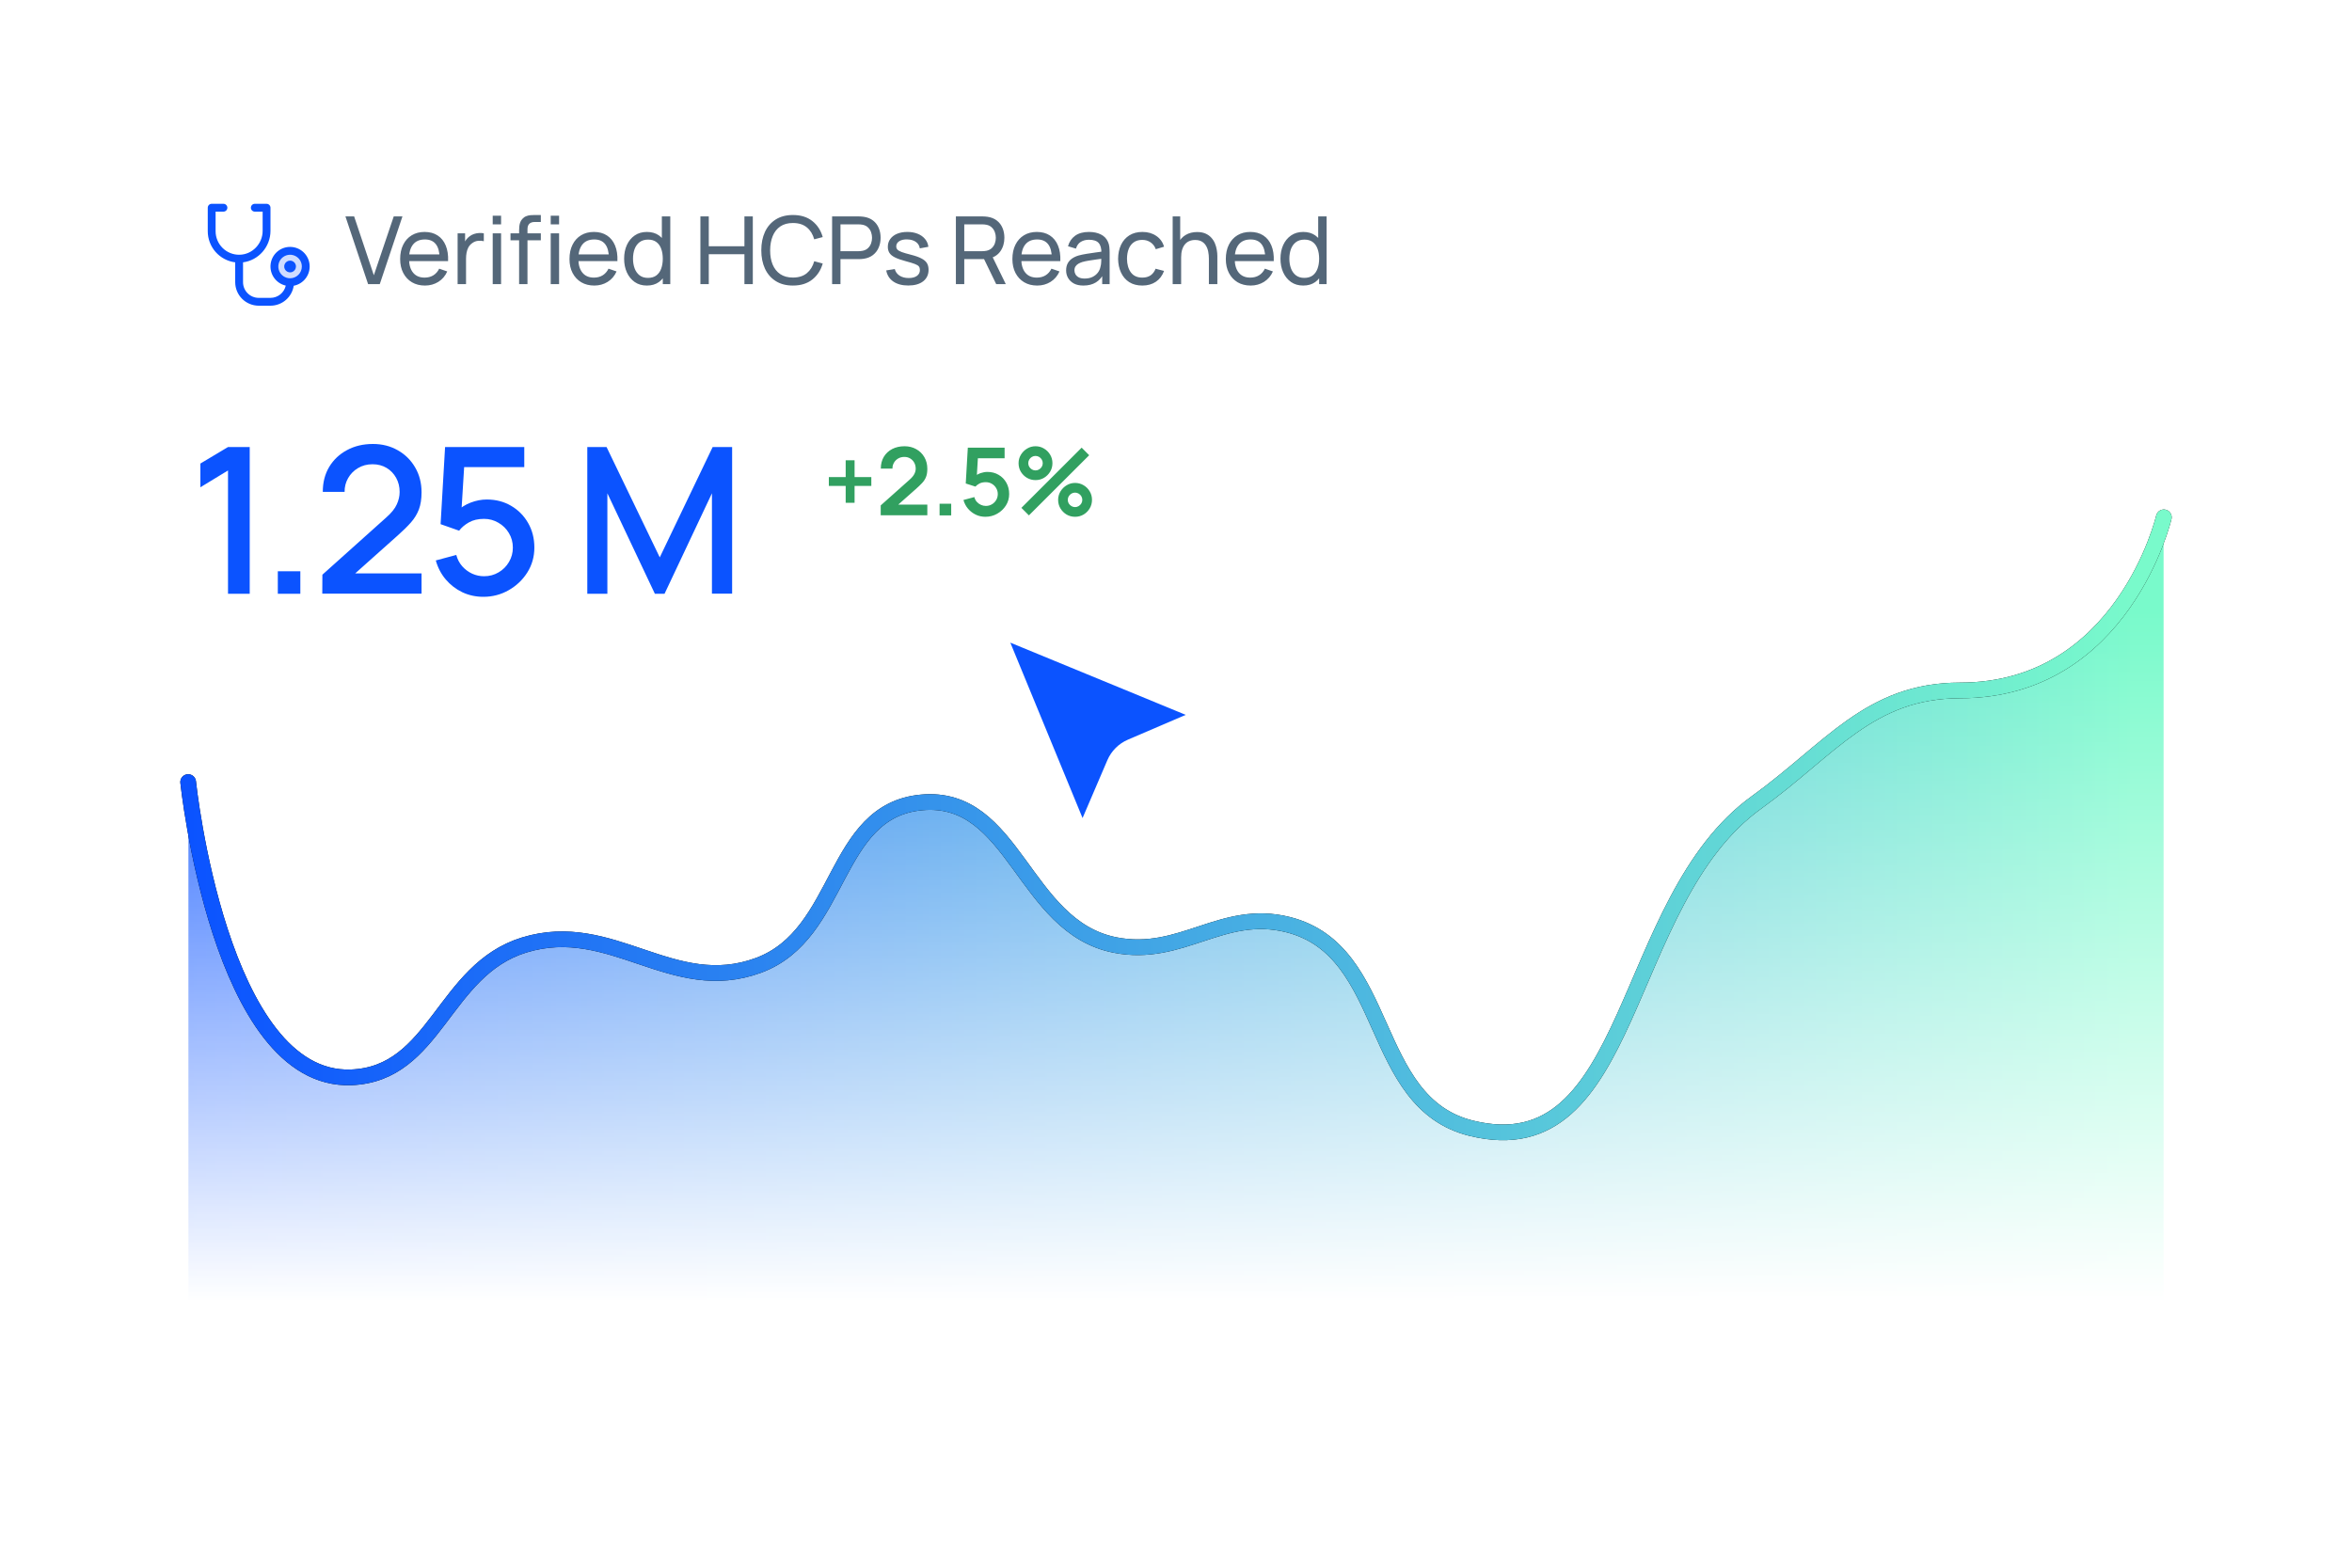 <svg width="1200" height="800" viewBox="0 0 1200 800" fill="none" xmlns="http://www.w3.org/2000/svg">
<rect width="1200" height="800" fill="url(#paint0_linear_10118_2599)"/>
<rect x="400" y="212" width="180" height="68" rx="16" fill="white"/>
<path d="M431.472 256.568V247.976H422.88V243.44H431.472V234.872H436.008V243.44H444.552V247.976H436.008V256.568H431.472ZM449.342 262.952V257.912L464.126 244.736C465.278 243.712 466.078 242.744 466.526 241.832C466.974 240.92 467.198 240.04 467.198 239.192C467.198 238.04 466.95 237.016 466.454 236.12C465.958 235.208 465.27 234.488 464.39 233.96C463.526 233.432 462.526 233.168 461.39 233.168C460.19 233.168 459.126 233.448 458.198 234.008C457.286 234.552 456.574 235.28 456.062 236.192C455.55 237.104 455.31 238.088 455.342 239.144H449.39C449.39 236.84 449.902 234.832 450.926 233.12C451.966 231.408 453.39 230.08 455.198 229.136C457.022 228.192 459.126 227.72 461.51 227.72C463.718 227.72 465.702 228.216 467.462 229.208C469.222 230.184 470.606 231.544 471.614 233.288C472.622 235.016 473.126 237.008 473.126 239.264C473.126 240.912 472.902 242.296 472.454 243.416C472.006 244.536 471.334 245.568 470.438 246.512C469.558 247.456 468.462 248.504 467.15 249.656L456.662 258.944L456.134 257.504H473.126V262.952H449.342ZM479.376 263V257.072H485.304V263H479.376ZM502.762 263.72C501.002 263.72 499.362 263.36 497.842 262.64C496.322 261.904 495.01 260.896 493.906 259.616C492.818 258.336 492.034 256.848 491.554 255.152L497.122 253.664C497.346 254.592 497.754 255.392 498.346 256.064C498.954 256.736 499.658 257.256 500.458 257.624C501.274 257.992 502.114 258.176 502.978 258.176C504.098 258.176 505.122 257.904 506.05 257.36C506.978 256.816 507.714 256.088 508.258 255.176C508.802 254.248 509.074 253.224 509.074 252.104C509.074 250.984 508.794 249.968 508.234 249.056C507.69 248.128 506.954 247.4 506.026 246.872C505.098 246.328 504.082 246.056 502.978 246.056C501.65 246.056 500.546 246.296 499.666 246.776C498.802 247.256 498.138 247.768 497.674 248.312L492.73 246.728L493.786 228.44H512.554V233.864H496.882L499.042 231.824L498.274 244.544L497.218 243.248C498.114 242.432 499.154 241.824 500.338 241.424C501.522 241.024 502.666 240.824 503.77 240.824C505.93 240.824 507.842 241.32 509.506 242.312C511.186 243.288 512.498 244.624 513.442 246.32C514.402 248.016 514.882 249.944 514.882 252.104C514.882 254.264 514.322 256.224 513.202 257.984C512.082 259.728 510.602 261.12 508.762 262.16C506.938 263.2 504.938 263.72 502.762 263.72ZM524.959 263L521.119 259.16L551.863 228.44L555.703 232.304L524.959 263ZM548.503 263.72C546.919 263.72 545.471 263.336 544.159 262.568C542.863 261.784 541.823 260.744 541.039 259.448C540.255 258.136 539.863 256.68 539.863 255.08C539.863 253.512 540.263 252.072 541.063 250.76C541.863 249.448 542.919 248.4 544.231 247.616C545.543 246.832 546.967 246.44 548.503 246.44C550.087 246.44 551.535 246.832 552.847 247.616C554.159 248.384 555.199 249.424 555.967 250.736C556.751 252.032 557.143 253.48 557.143 255.08C557.143 256.68 556.751 258.136 555.967 259.448C555.199 260.744 554.159 261.784 552.847 262.568C551.535 263.336 550.087 263.72 548.503 263.72ZM548.503 258.776C549.159 258.776 549.767 258.608 550.327 258.272C550.903 257.936 551.359 257.488 551.695 256.928C552.031 256.368 552.199 255.752 552.199 255.08C552.199 254.408 552.031 253.792 551.695 253.232C551.359 252.672 550.903 252.224 550.327 251.888C549.767 251.552 549.159 251.384 548.503 251.384C547.831 251.384 547.215 251.552 546.655 251.888C546.095 252.224 545.639 252.672 545.287 253.232C544.951 253.792 544.783 254.408 544.783 255.08C544.783 255.752 544.951 256.368 545.287 256.928C545.639 257.488 546.095 257.936 546.655 258.272C547.215 258.608 547.831 258.776 548.503 258.776ZM528.319 245C526.735 245 525.287 244.616 523.975 243.848C522.663 243.064 521.615 242.024 520.831 240.728C520.063 239.416 519.679 237.96 519.679 236.36C519.679 234.792 520.079 233.352 520.879 232.04C521.679 230.728 522.735 229.68 524.047 228.896C525.359 228.112 526.783 227.72 528.319 227.72C529.903 227.72 531.343 228.112 532.639 228.896C533.951 229.664 534.999 230.704 535.783 232.016C536.567 233.312 536.959 234.76 536.959 236.36C536.959 237.96 536.567 239.416 535.783 240.728C534.999 242.024 533.951 243.064 532.639 243.848C531.343 244.616 529.903 245 528.319 245ZM528.319 240.056C528.991 240.056 529.607 239.888 530.167 239.552C530.727 239.216 531.175 238.768 531.511 238.208C531.847 237.648 532.015 237.032 532.015 236.36C532.015 235.688 531.847 235.072 531.511 234.512C531.175 233.952 530.727 233.504 530.167 233.168C529.607 232.832 528.991 232.664 528.319 232.664C527.647 232.664 527.031 232.832 526.471 233.168C525.911 233.504 525.463 233.952 525.127 234.512C524.791 235.072 524.623 235.688 524.623 236.36C524.623 237.032 524.791 237.648 525.127 238.208C525.463 238.768 525.911 239.216 526.471 239.552C527.031 239.888 527.647 240.056 528.319 240.056Z" fill="#31A060"/>
<path d="M116.332 303V240.08L102.24 248.66V236.544L116.332 228.12H127.408V303H116.332ZM141.743 303V291.508H153.235V303H141.743ZM164.429 302.948L164.481 293.276L197.085 264.052C199.719 261.729 201.505 259.511 202.441 257.396C203.411 255.281 203.897 253.167 203.897 251.052C203.897 248.383 203.307 245.991 202.129 243.876C200.95 241.727 199.321 240.028 197.241 238.78C195.161 237.532 192.769 236.908 190.065 236.908C187.291 236.908 184.813 237.567 182.629 238.884C180.479 240.167 178.798 241.883 177.585 244.032C176.371 246.181 175.782 248.504 175.817 251H164.689C164.689 246.147 165.781 241.9 167.965 238.26C170.183 234.585 173.217 231.725 177.065 229.68C180.913 227.6 185.315 226.56 190.273 226.56C194.987 226.56 199.217 227.635 202.961 229.784C206.705 231.899 209.651 234.811 211.801 238.52C213.985 242.229 215.077 246.459 215.077 251.208C215.077 254.64 214.626 257.552 213.725 259.944C212.823 262.336 211.471 264.555 209.669 266.6C207.866 268.645 205.613 270.864 202.909 273.256L177.741 295.72L176.545 292.6H215.077V302.948H164.429ZM246.632 304.56C242.784 304.56 239.196 303.78 235.868 302.22C232.574 300.625 229.749 298.441 227.392 295.668C225.034 292.86 223.353 289.636 222.348 285.996L232.8 283.188C233.389 285.407 234.394 287.331 235.816 288.96C237.272 290.589 238.97 291.855 240.912 292.756C242.853 293.623 244.864 294.056 246.944 294.056C249.682 294.056 252.161 293.397 254.38 292.08C256.633 290.763 258.401 288.995 259.684 286.776C261.001 284.557 261.66 282.113 261.66 279.444C261.66 276.705 260.984 274.227 259.632 272.008C258.314 269.789 256.529 268.039 254.276 266.756C252.057 265.439 249.613 264.78 246.944 264.78C243.893 264.78 241.31 265.387 239.196 266.6C237.081 267.813 235.434 269.217 234.256 270.812L224.792 267.484L227.08 228.12H267.484V238.364H232.644L237.064 234.256L235.244 263.74L233.112 260.984C235.088 259.008 237.445 257.5 240.184 256.46C242.922 255.42 245.644 254.9 248.348 254.9C252.993 254.9 257.136 255.975 260.776 258.124C264.45 260.273 267.345 263.203 269.46 266.912C271.574 270.587 272.632 274.764 272.632 279.444C272.632 284.089 271.436 288.319 269.044 292.132C266.652 295.911 263.48 298.927 259.528 301.18C255.576 303.433 251.277 304.56 246.632 304.56ZM299.641 303V228.12H309.469L336.613 284.436L363.601 228.12H373.533V302.948H363.237V251.728L339.057 303H334.117L309.885 251.728V303H299.641Z" fill="#0B53FF"/>
<mask id="mask0_10118_2599" style="mask-type:alpha" maskUnits="userSpaceOnUse" x="96" y="264" width="1008" height="401">
<path d="M179.134 549.773C111.975 552.304 96 399.093 96 399.093V665H1104V264C1104 264 1083.22 352.33 1000.08 352.33C953.767 352.33 933.744 382.412 896.165 409.485C826.161 459.917 834.462 596.362 750.68 575.753C697.663 562.711 710.111 485.124 657.155 471.835C623.466 463.381 602.892 488.997 568.825 482.227C521.854 472.893 517.784 405.023 470.103 409.485C424.389 413.762 430.036 476.702 386.969 492.619C343.028 508.858 312.249 468.484 267.464 482.227C225.95 494.966 222.528 548.138 179.134 549.773Z" fill="url(#paint1_linear_10118_2599)"/>
</mask>
<g mask="url(#mask0_10118_2599)">
<path d="M179.134 549.773C111.975 552.304 96 399.093 96 399.093V665H1104V264C1104 264 1083.22 352.33 1000.08 352.33C953.767 352.33 933.744 382.412 896.165 409.485C826.161 459.917 834.462 596.362 750.68 575.753C697.663 562.711 710.111 485.124 657.155 471.835C623.466 463.381 602.892 488.997 568.825 482.227C521.854 472.893 517.784 405.023 470.103 409.485C424.389 413.762 430.036 476.702 386.969 492.619C343.028 508.858 312.249 468.484 267.464 482.227C225.95 494.966 222.528 548.138 179.134 549.773Z" fill="url(#paint2_linear_10118_2599)"/>
<path d="M179.134 549.773C111.975 552.304 96 399.093 96 399.093V665H1104V264C1104 264 1083.22 352.33 1000.08 352.33C953.767 352.33 933.744 382.412 896.165 409.485C826.161 459.917 834.462 596.362 750.68 575.753C697.663 562.711 710.111 485.124 657.155 471.835C623.466 463.381 602.892 488.997 568.825 482.227C521.854 472.893 517.784 405.023 470.103 409.485C424.389 413.762 430.036 476.702 386.969 492.619C343.028 508.858 312.249 468.484 267.464 482.227C225.95 494.966 222.528 548.138 179.134 549.773Z" fill="url(#paint3_linear_10118_2599)"/>
</g>
<path d="M96 399.093C96 399.093 111.975 552.304 179.134 549.773C222.528 548.138 225.95 494.966 267.464 482.227C312.249 468.484 343.028 508.858 386.969 492.619C430.036 476.702 424.389 413.762 470.103 409.485C517.784 405.023 521.854 472.893 568.825 482.227C602.891 488.997 623.466 463.381 657.155 471.835C710.111 485.124 697.663 562.711 750.68 575.753C834.462 596.362 826.16 459.917 896.165 409.485C933.744 382.412 953.767 352.33 1000.08 352.33C1083.22 352.33 1104 264 1104 264" stroke="black" stroke-width="8" stroke-linecap="round"/>
<path d="M96 399.093C96 399.093 111.975 552.304 179.134 549.773C222.528 548.138 225.95 494.966 267.464 482.227C312.249 468.484 343.028 508.858 386.969 492.619C430.036 476.702 424.389 413.762 470.103 409.485C517.784 405.023 521.854 472.893 568.825 482.227C602.891 488.997 623.466 463.381 657.155 471.835C710.111 485.124 697.663 562.711 750.68 575.753C834.462 596.362 826.16 459.917 896.165 409.485C933.744 382.412 953.767 352.33 1000.08 352.33C1083.22 352.33 1104 264 1104 264" stroke="url(#paint4_linear_10118_2599)" stroke-width="8" stroke-linecap="round"/>
<path opacity="0.2" d="M156 136C156 137.582 155.531 139.129 154.652 140.445C153.773 141.76 152.523 142.786 151.061 143.391C149.6 143.997 147.991 144.155 146.439 143.846C144.887 143.538 143.462 142.776 142.343 141.657C141.224 140.538 140.462 139.113 140.154 137.561C139.845 136.009 140.003 134.4 140.609 132.939C141.214 131.477 142.24 130.227 143.555 129.348C144.871 128.469 146.418 128 148 128C150.122 128 152.157 128.843 153.657 130.343C155.157 131.843 156 133.878 156 136Z" fill="#0B53FF"/>
<path d="M151 136C151 136.593 150.824 137.173 150.494 137.667C150.165 138.16 149.696 138.545 149.148 138.772C148.6 138.999 147.997 139.058 147.415 138.942C146.833 138.827 146.298 138.541 145.879 138.121C145.459 137.702 145.173 137.167 145.058 136.585C144.942 136.003 145.001 135.4 145.228 134.852C145.455 134.304 145.84 133.835 146.333 133.506C146.827 133.176 147.407 133 148 133C148.796 133 149.559 133.316 150.121 133.879C150.684 134.441 151 135.204 151 136ZM149.862 145.822C149.423 148.655 147.986 151.236 145.811 153.103C143.636 154.969 140.866 155.996 138 156H132C128.818 155.997 125.768 154.731 123.518 152.482C121.269 150.232 120.003 147.182 120 144V133.873C116.134 133.385 112.578 131.504 110.001 128.582C107.423 125.659 106 121.897 106 118V106C106 105.47 106.211 104.961 106.586 104.586C106.961 104.211 107.47 104 108 104H114C114.53 104 115.039 104.211 115.414 104.586C115.789 104.961 116 105.47 116 106C116 106.53 115.789 107.039 115.414 107.414C115.039 107.789 114.53 108 114 108H110V118C110 119.589 110.315 121.163 110.929 122.629C111.542 124.096 112.44 125.426 113.571 126.542C114.702 127.659 116.044 128.539 117.519 129.133C118.993 129.726 120.571 130.021 122.16 130C128.688 129.915 134 124.437 134 117.792V108H130C129.47 108 128.961 107.789 128.586 107.414C128.211 107.039 128 106.53 128 106C128 105.47 128.211 104.961 128.586 104.586C128.961 104.211 129.47 104 130 104H136C136.53 104 137.039 104.211 137.414 104.586C137.789 104.961 138 105.47 138 106V117.792C138 126.002 131.867 132.865 124 133.87V144C124 146.122 124.843 148.157 126.343 149.657C127.843 151.157 129.878 152 132 152H138C139.817 151.997 141.579 151.377 142.997 150.241C144.415 149.106 145.405 147.522 145.805 145.75C143.39 145.207 141.261 143.788 139.832 141.767C138.403 139.746 137.774 137.266 138.067 134.808C138.361 132.35 139.555 130.088 141.42 128.46C143.285 126.832 145.688 125.953 148.163 125.994C150.638 126.036 153.01 126.994 154.82 128.683C156.63 130.372 157.749 132.672 157.96 135.139C158.172 137.605 157.461 140.063 155.965 142.035C154.469 144.008 152.295 145.356 149.862 145.818V145.822ZM154 136C154 134.813 153.648 133.653 152.989 132.667C152.33 131.68 151.392 130.911 150.296 130.457C149.2 130.003 147.993 129.884 146.829 130.115C145.666 130.347 144.596 130.918 143.757 131.757C142.918 132.596 142.347 133.666 142.115 134.829C141.884 135.993 142.003 137.2 142.457 138.296C142.911 139.392 143.68 140.33 144.667 140.989C145.653 141.648 146.813 142 148 142C149.591 142 151.117 141.368 152.243 140.243C153.368 139.117 154 137.591 154 136Z" fill="#0B53FF"/>
<path opacity="0.7" d="M187.808 145L176.24 110.44H180.68L190.736 140.464L200.888 110.44H205.328L193.76 145H187.808ZM216.831 145.72C214.287 145.72 212.063 145.16 210.159 144.04C208.271 142.904 206.799 141.328 205.743 139.312C204.687 137.28 204.159 134.912 204.159 132.208C204.159 129.376 204.679 126.928 205.719 124.864C206.759 122.784 208.207 121.184 210.063 120.064C211.935 118.928 214.127 118.36 216.639 118.36C219.247 118.36 221.463 118.96 223.287 120.16C225.127 121.36 226.503 123.072 227.415 125.296C228.343 127.52 228.743 130.168 228.615 133.24H224.295V131.704C224.247 128.52 223.599 126.144 222.351 124.576C221.103 122.992 219.247 122.2 216.783 122.2C214.143 122.2 212.135 123.048 210.759 124.744C209.383 126.44 208.695 128.872 208.695 132.04C208.695 135.096 209.383 137.464 210.759 139.144C212.135 140.824 214.095 141.664 216.639 141.664C218.351 141.664 219.839 141.272 221.103 140.488C222.367 139.704 223.359 138.576 224.079 137.104L228.183 138.52C227.175 140.808 225.655 142.584 223.623 143.848C221.607 145.096 219.343 145.72 216.831 145.72ZM207.255 133.24V129.808H226.407V133.24H207.255ZM233.478 145V119.08H237.294V125.344L236.67 124.528C236.974 123.728 237.366 122.992 237.846 122.32C238.342 121.648 238.894 121.096 239.502 120.664C240.174 120.12 240.934 119.704 241.782 119.416C242.63 119.128 243.494 118.96 244.374 118.912C245.254 118.848 246.078 118.904 246.846 119.08V123.088C245.95 122.848 244.966 122.784 243.894 122.896C242.822 123.008 241.83 123.4 240.918 124.072C240.086 124.664 239.438 125.384 238.974 126.232C238.526 127.08 238.214 128 238.038 128.992C237.862 129.968 237.774 130.968 237.774 131.992V145H233.478ZM251.384 114.496V110.08H255.656V114.496H251.384ZM251.384 145V119.08H255.656V145H251.384ZM264.85 145V117.664C264.85 116.992 264.882 116.312 264.946 115.624C265.01 114.92 265.154 114.24 265.378 113.584C265.602 112.912 265.97 112.296 266.482 111.736C267.074 111.08 267.722 110.616 268.426 110.344C269.13 110.056 269.842 109.88 270.562 109.816C271.298 109.752 271.994 109.72 272.65 109.72H275.938V113.272H272.89C271.626 113.272 270.682 113.584 270.058 114.208C269.434 114.816 269.122 115.744 269.122 116.992V145H264.85ZM260.458 122.608V119.08H275.938V122.608H260.458ZM280.978 114.496V110.08H285.25V114.496H280.978ZM280.978 145V119.08H285.25V145H280.978ZM303.223 145.72C300.679 145.72 298.455 145.16 296.551 144.04C294.663 142.904 293.191 141.328 292.135 139.312C291.079 137.28 290.551 134.912 290.551 132.208C290.551 129.376 291.071 126.928 292.111 124.864C293.151 122.784 294.599 121.184 296.455 120.064C298.327 118.928 300.519 118.36 303.031 118.36C305.639 118.36 307.855 118.96 309.679 120.16C311.519 121.36 312.895 123.072 313.807 125.296C314.735 127.52 315.135 130.168 315.007 133.24H310.687V131.704C310.639 128.52 309.991 126.144 308.743 124.576C307.495 122.992 305.639 122.2 303.175 122.2C300.535 122.2 298.527 123.048 297.151 124.744C295.775 126.44 295.087 128.872 295.087 132.04C295.087 135.096 295.775 137.464 297.151 139.144C298.527 140.824 300.487 141.664 303.031 141.664C304.743 141.664 306.231 141.272 307.495 140.488C308.759 139.704 309.751 138.576 310.471 137.104L314.575 138.52C313.567 140.808 312.047 142.584 310.015 143.848C307.999 145.096 305.735 145.72 303.223 145.72ZM293.647 133.24V129.808H312.799V133.24H293.647ZM330.047 145.72C327.631 145.72 325.559 145.12 323.831 143.92C322.103 142.704 320.767 141.064 319.823 139C318.895 136.936 318.431 134.608 318.431 132.016C318.431 129.424 318.895 127.096 319.823 125.032C320.767 122.968 322.103 121.344 323.831 120.16C325.559 118.96 327.623 118.36 330.023 118.36C332.471 118.36 334.527 118.952 336.191 120.136C337.855 121.32 339.111 122.944 339.959 125.008C340.823 127.072 341.255 129.408 341.255 132.016C341.255 134.592 340.823 136.92 339.959 139C339.111 141.064 337.855 142.704 336.191 143.92C334.527 145.12 332.479 145.72 330.047 145.72ZM330.575 141.808C332.319 141.808 333.751 141.392 334.871 140.56C335.991 139.712 336.815 138.552 337.343 137.08C337.887 135.592 338.159 133.904 338.159 132.016C338.159 130.096 337.887 128.408 337.343 126.952C336.815 125.48 335.999 124.336 334.895 123.52C333.791 122.688 332.391 122.272 330.695 122.272C328.935 122.272 327.479 122.704 326.327 123.568C325.191 124.432 324.343 125.6 323.783 127.072C323.239 128.544 322.967 130.192 322.967 132.016C322.967 133.856 323.247 135.52 323.807 137.008C324.367 138.48 325.207 139.648 326.327 140.512C327.463 141.376 328.879 141.808 330.575 141.808ZM338.159 145V125.92H337.679V110.44H341.975V145H338.159ZM357.348 145V110.44H361.62V125.68H379.812V110.44H384.084V145H379.812V129.736H361.62V145H357.348ZM404.545 145.72C401.105 145.72 398.185 144.96 395.785 143.44C393.385 141.92 391.553 139.808 390.289 137.104C389.041 134.4 388.417 131.272 388.417 127.72C388.417 124.168 389.041 121.04 390.289 118.336C391.553 115.632 393.385 113.52 395.785 112C398.185 110.48 401.105 109.72 404.545 109.72C408.545 109.72 411.833 110.736 414.409 112.768C417.001 114.8 418.785 117.536 419.761 120.976L415.417 122.128C414.713 119.552 413.457 117.52 411.649 116.032C409.841 114.544 407.473 113.8 404.545 113.8C401.969 113.8 399.825 114.384 398.113 115.552C396.401 116.72 395.113 118.352 394.249 120.448C393.385 122.528 392.945 124.952 392.929 127.72C392.913 130.472 393.337 132.896 394.201 134.992C395.065 137.072 396.361 138.704 398.089 139.888C399.817 141.056 401.969 141.64 404.545 141.64C407.473 141.64 409.841 140.896 411.649 139.408C413.457 137.904 414.713 135.872 415.417 133.312L419.761 134.464C418.785 137.888 417.001 140.624 414.409 142.672C411.833 144.704 408.545 145.72 404.545 145.72ZM424.544 145V110.44H438.2C438.536 110.44 438.936 110.456 439.4 110.488C439.864 110.504 440.312 110.552 440.744 110.632C442.616 110.92 444.184 111.56 445.448 112.552C446.728 113.544 447.688 114.8 448.328 116.32C448.968 117.824 449.288 119.496 449.288 121.336C449.288 123.16 448.96 124.832 448.304 126.352C447.664 127.856 446.704 129.112 445.424 130.12C444.16 131.112 442.6 131.752 440.744 132.04C440.312 132.104 439.864 132.152 439.4 132.184C438.936 132.216 438.536 132.232 438.2 132.232H428.816V145H424.544ZM428.816 128.176H438.056C438.36 128.176 438.704 128.16 439.088 128.128C439.488 128.096 439.864 128.04 440.216 127.96C441.32 127.704 442.216 127.24 442.904 126.568C443.608 125.88 444.12 125.08 444.44 124.168C444.76 123.24 444.92 122.296 444.92 121.336C444.92 120.376 444.76 119.44 444.44 118.528C444.12 117.6 443.608 116.792 442.904 116.104C442.216 115.416 441.32 114.952 440.216 114.712C439.864 114.616 439.488 114.56 439.088 114.544C438.704 114.512 438.36 114.496 438.056 114.496H428.816V128.176ZM463.388 145.696C460.3 145.696 457.764 145.024 455.78 143.68C453.812 142.32 452.604 140.424 452.156 137.992L456.524 137.296C456.876 138.704 457.684 139.824 458.948 140.656C460.212 141.472 461.78 141.88 463.652 141.88C465.428 141.88 466.82 141.512 467.828 140.776C468.836 140.04 469.34 139.04 469.34 137.776C469.34 137.04 469.172 136.448 468.836 136C468.5 135.536 467.804 135.104 466.748 134.704C465.708 134.304 464.132 133.824 462.02 133.264C459.732 132.656 457.932 132.024 456.62 131.368C455.308 130.712 454.372 129.952 453.812 129.088C453.252 128.224 452.972 127.176 452.972 125.944C452.972 124.424 453.388 123.096 454.22 121.96C455.052 120.808 456.212 119.92 457.7 119.296C459.204 118.672 460.948 118.36 462.932 118.36C464.9 118.36 466.66 118.672 468.212 119.296C469.764 119.92 471.012 120.808 471.956 121.96C472.916 123.096 473.484 124.424 473.66 125.944L469.292 126.736C469.084 125.344 468.412 124.248 467.276 123.448C466.156 122.648 464.708 122.224 462.932 122.176C461.252 122.112 459.884 122.408 458.828 123.064C457.788 123.72 457.268 124.608 457.268 125.728C457.268 126.352 457.46 126.888 457.844 127.336C458.244 127.784 458.972 128.208 460.028 128.608C461.1 129.008 462.652 129.464 464.684 129.976C466.972 130.552 468.772 131.184 470.084 131.872C471.412 132.544 472.356 133.344 472.916 134.272C473.476 135.184 473.756 136.312 473.756 137.656C473.756 140.152 472.836 142.12 470.996 143.56C469.156 144.984 466.62 145.696 463.388 145.696ZM487.698 145V110.44H501.354C501.69 110.44 502.09 110.456 502.554 110.488C503.018 110.504 503.466 110.552 503.898 110.632C505.77 110.92 507.338 111.56 508.602 112.552C509.882 113.544 510.842 114.8 511.482 116.32C512.122 117.824 512.442 119.496 512.442 121.336C512.442 124.008 511.746 126.328 510.354 128.296C508.962 130.248 506.922 131.472 504.234 131.968L502.602 132.232H491.97V145H487.698ZM508.266 145L501.45 130.936L505.674 129.64L513.162 145H508.266ZM491.97 128.176H501.21C501.514 128.176 501.858 128.16 502.242 128.128C502.642 128.096 503.018 128.04 503.37 127.96C504.474 127.704 505.37 127.24 506.058 126.568C506.762 125.88 507.274 125.08 507.594 124.168C507.914 123.24 508.074 122.296 508.074 121.336C508.074 120.376 507.914 119.44 507.594 118.528C507.274 117.6 506.762 116.792 506.058 116.104C505.37 115.416 504.474 114.952 503.37 114.712C503.018 114.616 502.642 114.56 502.242 114.544C501.858 114.512 501.514 114.496 501.21 114.496H491.97V128.176ZM529.2 145.72C526.656 145.72 524.432 145.16 522.528 144.04C520.64 142.904 519.168 141.328 518.112 139.312C517.056 137.28 516.528 134.912 516.528 132.208C516.528 129.376 517.048 126.928 518.088 124.864C519.128 122.784 520.576 121.184 522.432 120.064C524.304 118.928 526.496 118.36 529.008 118.36C531.616 118.36 533.832 118.96 535.656 120.16C537.496 121.36 538.872 123.072 539.784 125.296C540.712 127.52 541.112 130.168 540.984 133.24H536.664V131.704C536.616 128.52 535.968 126.144 534.72 124.576C533.472 122.992 531.616 122.2 529.152 122.2C526.512 122.2 524.504 123.048 523.128 124.744C521.752 126.44 521.064 128.872 521.064 132.04C521.064 135.096 521.752 137.464 523.128 139.144C524.504 140.824 526.464 141.664 529.008 141.664C530.72 141.664 532.208 141.272 533.472 140.488C534.736 139.704 535.728 138.576 536.448 137.104L540.552 138.52C539.544 140.808 538.024 142.584 535.992 143.848C533.976 145.096 531.712 145.72 529.2 145.72ZM519.624 133.24V129.808H538.776V133.24H519.624ZM552.747 145.72C550.811 145.72 549.187 145.368 547.875 144.664C546.579 143.944 545.595 143 544.923 141.832C544.267 140.664 543.939 139.384 543.939 137.992C543.939 136.632 544.195 135.456 544.707 134.464C545.235 133.456 545.971 132.624 546.915 131.968C547.859 131.296 548.987 130.768 550.299 130.384C551.531 130.048 552.907 129.76 554.427 129.52C555.963 129.264 557.515 129.032 559.083 128.824C560.651 128.616 562.115 128.416 563.475 128.224L561.939 129.112C561.987 126.808 561.523 125.104 560.547 124C559.587 122.896 557.923 122.344 555.555 122.344C553.987 122.344 552.611 122.704 551.427 123.424C550.259 124.128 549.435 125.28 548.955 126.88L544.899 125.656C545.523 123.384 546.731 121.6 548.523 120.304C550.315 119.008 552.675 118.36 555.603 118.36C557.955 118.36 559.971 118.784 561.651 119.632C563.347 120.464 564.563 121.728 565.299 123.424C565.667 124.224 565.899 125.096 565.995 126.04C566.091 126.968 566.139 127.944 566.139 128.968V145H562.347V138.784L563.235 139.36C562.259 141.456 560.891 143.04 559.131 144.112C557.387 145.184 555.259 145.72 552.747 145.72ZM553.395 142.144C554.931 142.144 556.259 141.872 557.379 141.328C558.515 140.768 559.427 140.04 560.115 139.144C560.803 138.232 561.251 137.24 561.459 136.168C561.699 135.368 561.827 134.48 561.843 133.504C561.875 132.512 561.891 131.752 561.891 131.224L563.379 131.872C561.987 132.064 560.619 132.248 559.275 132.424C557.931 132.6 556.659 132.792 555.459 133C554.259 133.192 553.179 133.424 552.219 133.696C551.515 133.92 550.851 134.208 550.227 134.56C549.619 134.912 549.123 135.368 548.739 135.928C548.371 136.472 548.187 137.152 548.187 137.968C548.187 138.672 548.363 139.344 548.715 139.984C549.083 140.624 549.643 141.144 550.395 141.544C551.163 141.944 552.163 142.144 553.395 142.144ZM582.819 145.72C580.195 145.72 577.963 145.136 576.123 143.968C574.299 142.784 572.907 141.16 571.947 139.096C570.987 137.032 570.491 134.68 570.459 132.04C570.491 129.336 570.995 126.96 571.971 124.912C572.963 122.848 574.379 121.24 576.219 120.088C578.059 118.936 580.275 118.36 582.867 118.36C585.603 118.36 587.955 119.032 589.923 120.376C591.907 121.72 593.235 123.56 593.907 125.896L589.683 127.168C589.139 125.664 588.251 124.496 587.019 123.664C585.803 122.832 584.403 122.416 582.819 122.416C581.043 122.416 579.579 122.832 578.427 123.664C577.275 124.48 576.419 125.616 575.859 127.072C575.299 128.512 575.011 130.168 574.995 132.04C575.027 134.92 575.691 137.248 576.987 139.024C578.299 140.784 580.243 141.664 582.819 141.664C584.515 141.664 585.923 141.28 587.043 140.512C588.163 139.728 589.011 138.6 589.587 137.128L593.907 138.256C593.011 140.672 591.611 142.52 589.707 143.8C587.803 145.08 585.507 145.72 582.819 145.72ZM616.781 145V132.016C616.781 130.784 616.669 129.6 616.445 128.464C616.237 127.328 615.861 126.312 615.317 125.416C614.789 124.504 614.069 123.784 613.157 123.256C612.261 122.728 611.125 122.464 609.749 122.464C608.677 122.464 607.701 122.648 606.821 123.016C605.957 123.368 605.213 123.912 604.589 124.648C603.965 125.384 603.477 126.312 603.125 127.432C602.789 128.536 602.621 129.84 602.621 131.344L599.813 130.48C599.813 127.968 600.261 125.816 601.157 124.024C602.069 122.216 603.341 120.832 604.973 119.872C606.621 118.896 608.557 118.408 610.781 118.408C612.461 118.408 613.893 118.672 615.077 119.2C616.261 119.728 617.245 120.432 618.029 121.312C618.813 122.176 619.429 123.152 619.877 124.24C620.325 125.312 620.637 126.408 620.813 127.528C621.005 128.632 621.101 129.68 621.101 130.672V145H616.781ZM598.301 145V110.44H602.141V129.52H602.621V145H598.301ZM638.093 145.72C635.549 145.72 633.325 145.16 631.421 144.04C629.533 142.904 628.061 141.328 627.005 139.312C625.949 137.28 625.421 134.912 625.421 132.208C625.421 129.376 625.941 126.928 626.981 124.864C628.021 122.784 629.469 121.184 631.325 120.064C633.197 118.928 635.389 118.36 637.901 118.36C640.509 118.36 642.725 118.96 644.549 120.16C646.389 121.36 647.765 123.072 648.677 125.296C649.605 127.52 650.005 130.168 649.877 133.24H645.557V131.704C645.509 128.52 644.861 126.144 643.613 124.576C642.365 122.992 640.509 122.2 638.045 122.2C635.405 122.2 633.397 123.048 632.021 124.744C630.645 126.44 629.957 128.872 629.957 132.04C629.957 135.096 630.645 137.464 632.021 139.144C633.397 140.824 635.357 141.664 637.901 141.664C639.613 141.664 641.101 141.272 642.365 140.488C643.629 139.704 644.621 138.576 645.341 137.104L649.445 138.52C648.437 140.808 646.917 142.584 644.885 143.848C642.869 145.096 640.605 145.72 638.093 145.72ZM628.517 133.24V129.808H647.669V133.24H628.517ZM664.916 145.72C662.5 145.72 660.428 145.12 658.7 143.92C656.972 142.704 655.636 141.064 654.692 139C653.764 136.936 653.3 134.608 653.3 132.016C653.3 129.424 653.764 127.096 654.692 125.032C655.636 122.968 656.972 121.344 658.7 120.16C660.428 118.96 662.492 118.36 664.892 118.36C667.34 118.36 669.396 118.952 671.06 120.136C672.724 121.32 673.98 122.944 674.828 125.008C675.692 127.072 676.124 129.408 676.124 132.016C676.124 134.592 675.692 136.92 674.828 139C673.98 141.064 672.724 142.704 671.06 143.92C669.396 145.12 667.348 145.72 664.916 145.72ZM665.444 141.808C667.188 141.808 668.62 141.392 669.74 140.56C670.86 139.712 671.684 138.552 672.212 137.08C672.756 135.592 673.028 133.904 673.028 132.016C673.028 130.096 672.756 128.408 672.212 126.952C671.684 125.48 670.868 124.336 669.764 123.52C668.66 122.688 667.26 122.272 665.564 122.272C663.804 122.272 662.348 122.704 661.196 123.568C660.06 124.432 659.212 125.6 658.652 127.072C658.108 128.544 657.836 130.192 657.836 132.016C657.836 133.856 658.116 135.52 658.676 137.008C659.236 138.48 660.076 139.648 661.196 140.512C662.332 141.376 663.748 141.808 665.444 141.808ZM673.028 145V125.92H672.548V110.44H676.844V145H673.028Z" fill="#0C2741"/>
<g filter="url(#filter1_d_10118_2599)">
<path d="M552.211 421.083L504 304L621.083 352.211L577.935 370.703C574.685 372.096 572.096 374.685 570.703 377.935L552.211 421.083Z" fill="#0B53FF"/>
<path d="M552.211 421.083L504 304L621.083 352.211L577.935 370.703C574.685 372.096 572.096 374.685 570.703 377.935L552.211 421.083Z" stroke="white" stroke-width="12.475" stroke-linecap="round" stroke-linejoin="round"/>
</g>
<defs>
<filter id="filter1_d_10118_2599" x="485.287" y="297.763" width="154.509" height="154.509" filterUnits="userSpaceOnUse" color-interpolation-filters="sRGB">
<feFlood flood-opacity="0" result="BackgroundImageFix"/>
<feColorMatrix in="SourceAlpha" type="matrix" values="0 0 0 0 0 0 0 0 0 0 0 0 0 0 0 0 0 0 127 0" result="hardAlpha"/>
<feOffset dy="12.475"/>
<feGaussianBlur stdDeviation="6.238"/>
<feComposite in2="hardAlpha" operator="out"/>
<feColorMatrix type="matrix" values="0 0 0 0 0.106 0 0 0 0 0.422 0 0 0 0 0.68 0 0 0 0.33 0"/>
<feBlend mode="normal" in2="BackgroundImageFix" result="effect1_dropShadow_10118_2599"/>
<feBlend mode="normal" in="SourceGraphic" in2="effect1_dropShadow_10118_2599" result="shape"/>
</filter>
<linearGradient id="paint0_linear_10118_2599" x1="302" y1="111" x2="853" y2="800" gradientUnits="userSpaceOnUse">
<stop stop-color="white"/>
<stop offset="1" stop-color="white" stop-opacity="0.5"/>
</linearGradient>
<linearGradient id="paint1_linear_10118_2599" x1="600" y1="264" x2="600" y2="665" gradientUnits="userSpaceOnUse">
<stop offset="0.122" stop-color="#D9D9D9"/>
<stop offset="1" stop-color="#737373" stop-opacity="0"/>
</linearGradient>
<linearGradient id="paint2_linear_10118_2599" x1="600" y1="264" x2="600" y2="665" gradientUnits="userSpaceOnUse">
<stop offset="0.291" stop-color="#A1FBDA"/>
<stop offset="1" stop-color="white" stop-opacity="0"/>
</linearGradient>
<linearGradient id="paint3_linear_10118_2599" x1="1104" y1="464.5" x2="96" y2="464.5" gradientUnits="userSpaceOnUse">
<stop offset="0.014" stop-color="#79FACB"/>
<stop offset="1" stop-color="#0B53FF"/>
</linearGradient>
<linearGradient id="paint4_linear_10118_2599" x1="1104" y1="420.928" x2="96" y2="420.928" gradientUnits="userSpaceOnUse">
<stop offset="0.014" stop-color="#79FACB"/>
<stop offset="1" stop-color="#0B53FF"/>
</linearGradient>
</defs>
</svg>
